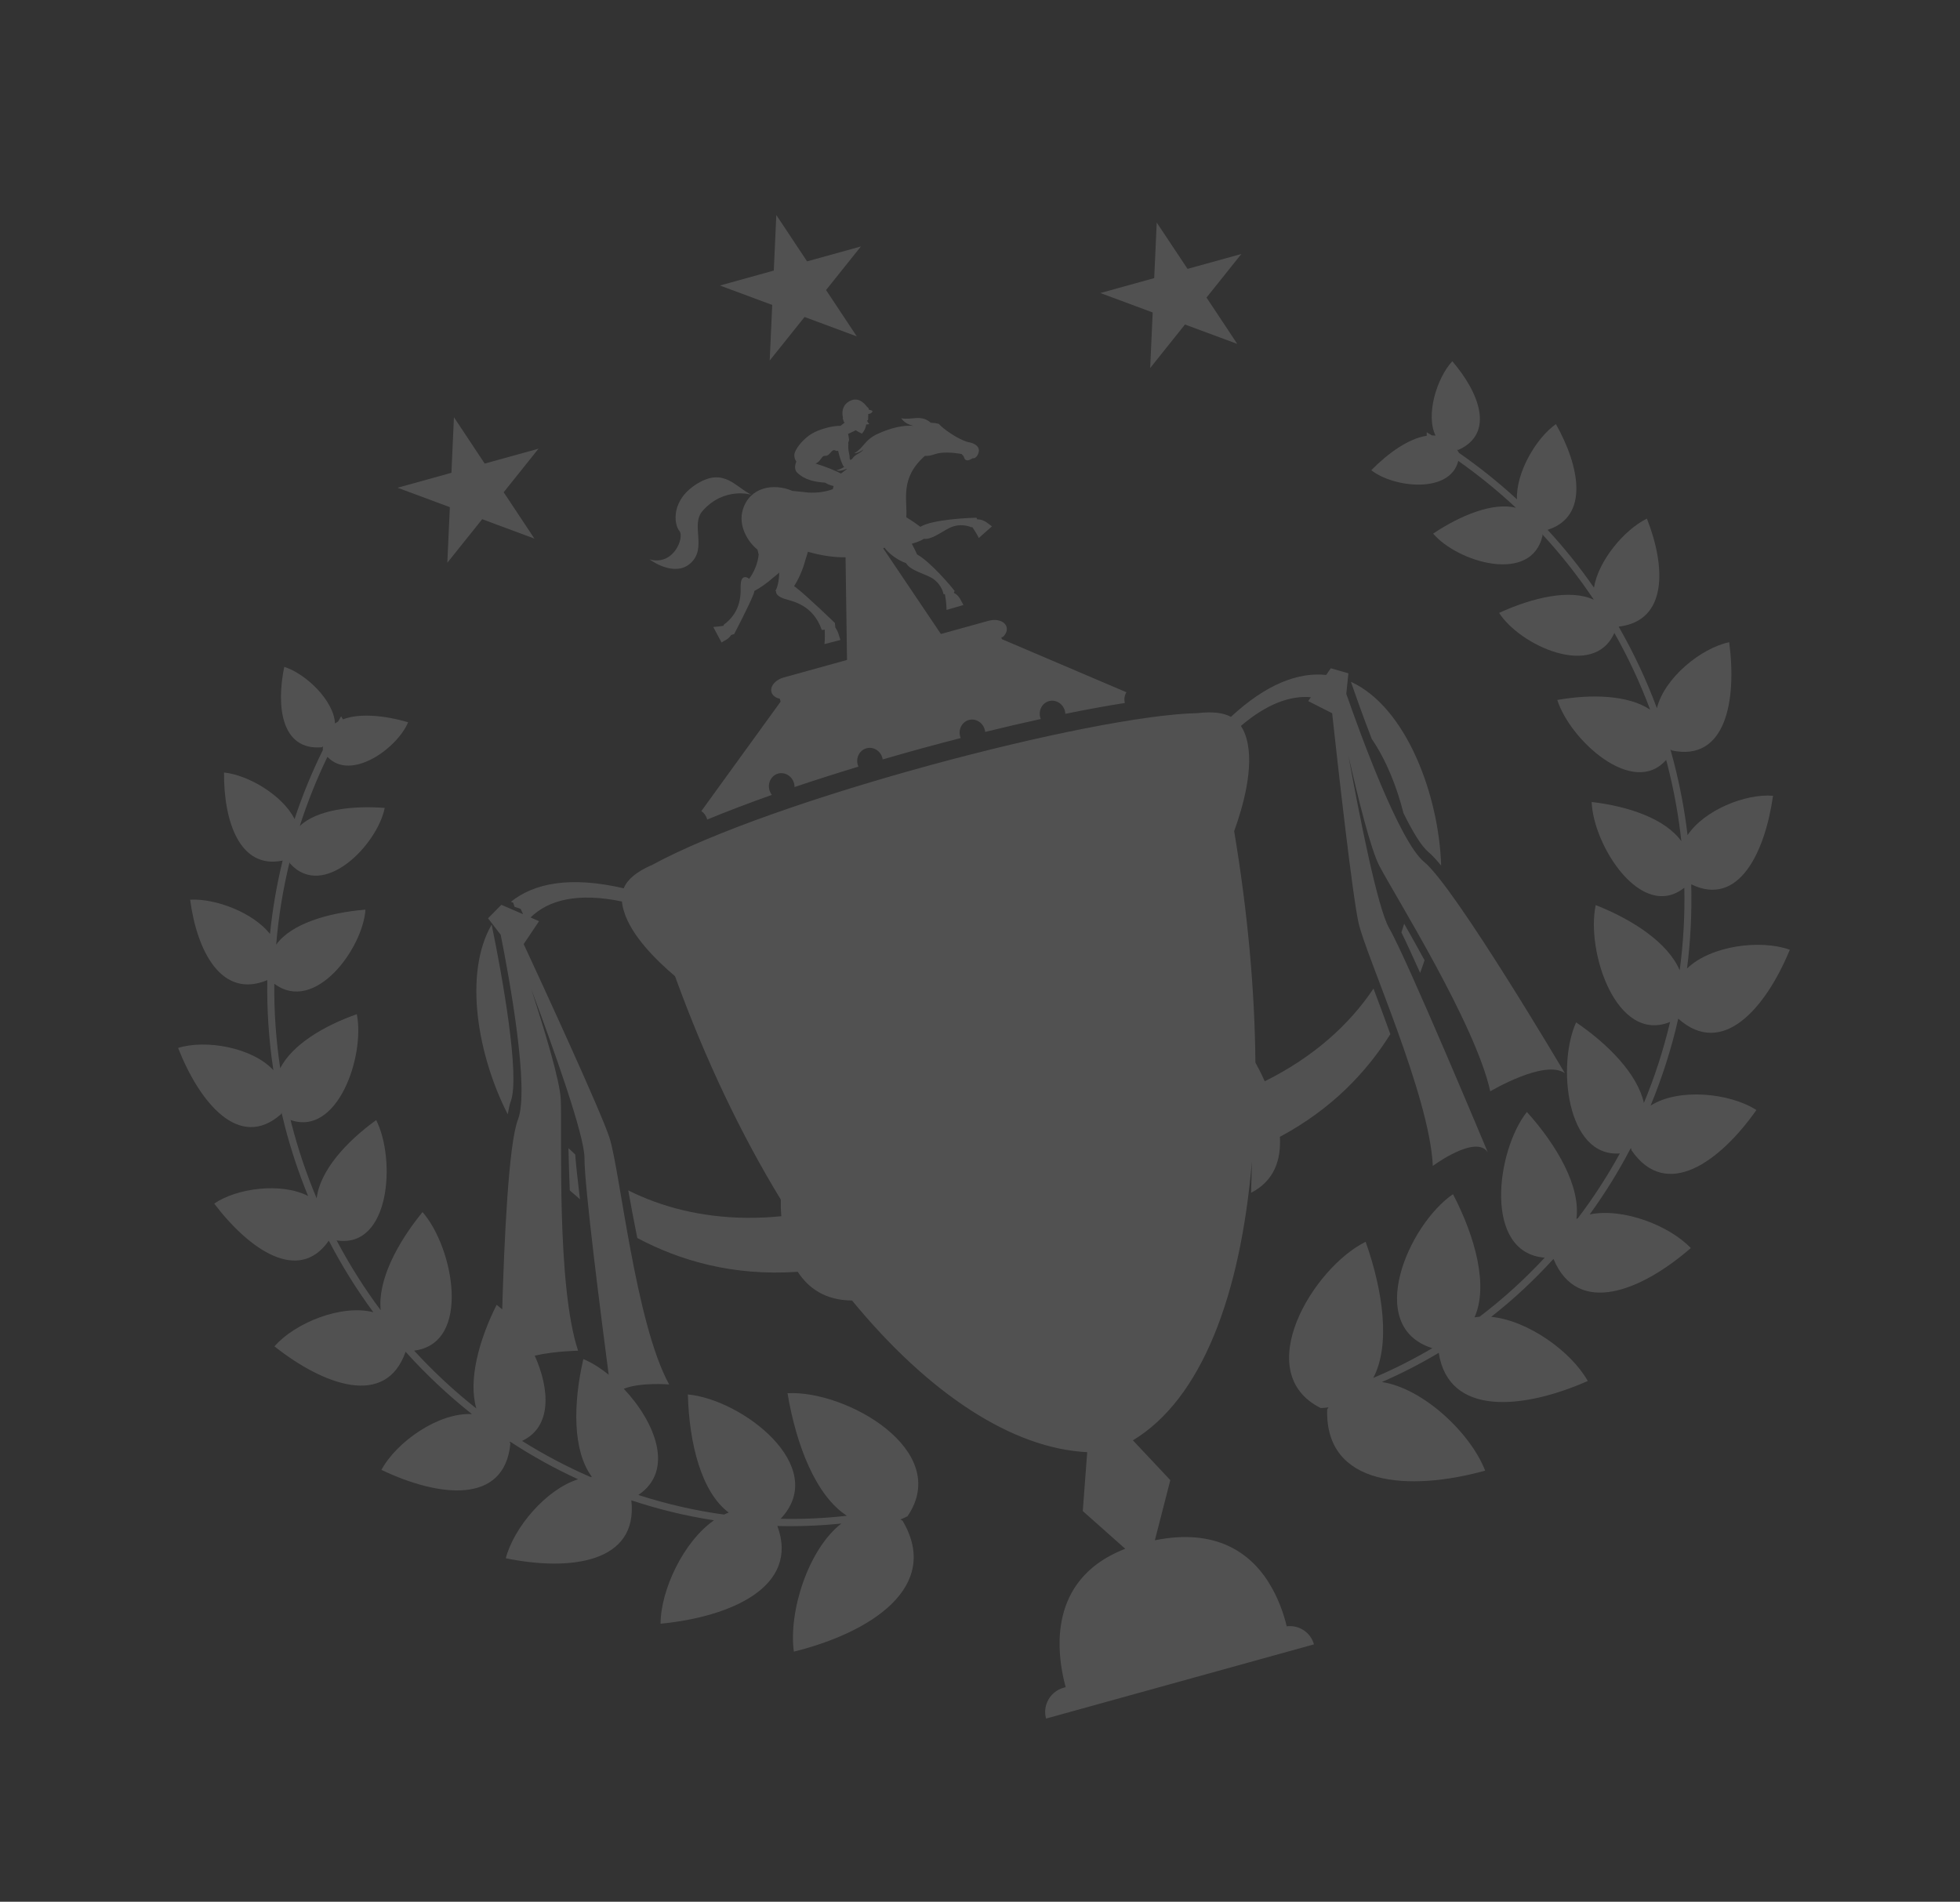<svg width="269" height="261" viewBox="0 0 269 261" fill="none" xmlns="http://www.w3.org/2000/svg">
<rect x="0" y="0" width="269" height="261" fill="#333333" stroke="none"/>
<g clip-path="url(#clip0_218_64)">
<path d="M94.809 77.264C97.055 75.174 94.744 72.005 96.433 70.11C99.415 66.739 103.157 67.905 103.157 67.905C101.021 66.955 99.427 64.109 95.72 66.36C92.015 68.618 92.496 71.967 93.24 72.862C93.984 73.757 92.444 77.716 89.145 76.77C89.145 76.77 92.564 79.354 94.809 77.264Z" fill="white" fill-opacity="0.15"/>
<path d="M97.044 112.484C99.768 111.354 102.765 110.214 105.93 109.093C105.778 108.898 105.668 108.676 105.599 108.426C105.326 107.441 105.859 106.429 106.789 106.171C107.719 105.914 108.705 106.505 108.978 107.49C109.026 107.664 109.042 107.839 109.043 108.018C111.879 107.061 114.826 106.123 117.814 105.213C117.775 105.134 117.743 105.045 117.718 104.955C117.445 103.97 117.978 102.957 118.916 102.698C119.853 102.438 120.832 103.032 121.104 104.016C121.123 104.085 121.127 104.157 121.138 104.227C124.709 103.189 128.309 102.2 131.859 101.29C131.83 101.216 131.794 101.145 131.773 101.069C131.5 100.084 132.034 99.072 132.964 98.814C133.894 98.557 134.88 99.148 135.152 100.133C135.182 100.239 135.194 100.342 135.208 100.452C137.822 99.809 140.376 99.216 142.848 98.678C142.829 98.61 142.788 98.548 142.769 98.48C142.496 97.495 143.03 96.483 143.96 96.225C144.889 95.968 145.875 96.559 146.148 97.544C146.188 97.688 146.203 97.83 146.209 97.968C149.128 97.371 151.879 96.87 154.383 96.478C154.239 95.955 154.343 95.421 154.595 95.008L137.501 87.721L137.432 87.471L137.651 87.41C138.252 86.844 138.353 86.123 137.914 85.625C137.467 85.129 136.579 84.951 135.695 85.195L129.133 87.013L121.211 75.252C121.275 75.218 121.333 75.194 121.397 75.16C121.919 75.929 123.166 76.872 124.366 77.298C124.924 78.343 127.172 78.788 128.119 79.472C129.335 80.367 129.489 81.54 129.489 81.54L129.682 81.56C129.77 82.025 129.902 82.885 129.91 83.707L132.223 83.034C131.981 82.66 131.719 81.746 130.902 81.352L131.019 81.099C130.708 80.68 127.765 77.14 125.864 76.092C125.674 75.672 125.424 75.154 125.141 74.629C125.592 74.495 126.022 74.344 126.391 74.176C126.543 74.11 126.669 74.034 126.79 73.943C127.968 74.139 129.689 72.594 130.807 72.252C132.255 71.81 133.342 72.381 133.342 72.381L133.416 72.296C133.691 72.701 134.057 73.26 134.338 73.834L136.136 72.243C135.741 71.994 135.082 71.23 134.121 71.285L134.016 71.053C133.447 71.055 127.981 71.248 126.32 72.304C125.796 71.91 125.11 71.432 124.387 70.996C124.546 68.546 123.465 65.64 126.935 62.566C127.324 62.589 127.764 62.532 128.289 62.338C129.25 61.99 130.802 62.098 131.977 62.311C132.154 62.482 132.313 62.675 132.359 62.899C132.546 63.369 133.091 63.161 133.48 62.89C133.782 62.953 134.021 62.699 134.127 62.523C134.819 61.377 133.765 60.804 132.84 60.669C131.356 60.248 129.366 58.793 128.834 58.166C128.572 58.1 128.172 58.039 127.734 58.014C126.369 56.818 125.111 57.713 123.688 57.397C124.083 57.998 124.724 58.285 125.383 58.461C123.934 58.283 122.046 58.815 120.479 59.534C118.622 60.383 118.583 61.446 117.253 62.198C117.253 62.198 117.67 62.294 118.537 61.662C118.023 62.335 117.489 62.197 116.923 63.007C116.926 63.014 116.913 63.026 116.899 63.038C116.824 63.059 116.75 63.087 116.689 63.129C116.635 63.021 116.595 62.91 116.601 62.753C116.612 62.351 116.356 61.81 116.428 61.072C116.441 60.971 116.427 60.861 116.41 60.743C116.483 60.592 116.532 60.448 116.525 60.336C116.502 60.073 116.454 59.784 116.384 59.502L116.427 59.539L117.448 59.052C117.897 59.352 118.307 59.508 118.307 59.508C118.698 59.041 118.836 58.627 118.887 58.254C119.049 58.25 119.241 58.238 119.295 58.198C119.197 58.079 119.084 57.906 118.986 57.729L119.142 57.645L119.162 56.808C119.162 56.808 119.219 56.808 119.242 56.802C119.584 56.772 119.773 56.516 119.743 56.435C119.715 56.336 119.47 56.274 119.254 56.228C119.25 56.212 119.226 56.186 119.212 56.166C119.227 56.161 119.227 56.161 119.243 56.157C119.215 56.059 119.126 55.912 119.078 55.885C119.078 55.885 119.047 55.893 119.04 55.895C118.601 55.283 117.681 54.339 116.439 55.148C115.519 55.761 115.545 56.709 115.701 57.359C115.686 57.363 115.665 57.377 115.652 57.389L115.83 57.943C115.83 57.943 115.866 57.925 115.886 57.911C115.897 57.949 115.905 57.979 115.927 57.998L115.35 58.443C114.578 58.42 113.124 58.692 111.849 59.29C110.26 60.049 109.013 61.748 109.016 62.465C109.017 62.733 109.087 63.073 109.294 63.35C109.06 63.888 109.04 64.489 109.38 64.835C110.47 65.92 111.924 66.145 113.253 66.242C113.464 66.387 113.864 66.595 114.407 66.705C114.377 66.803 114.343 66.943 114.298 67.135C113.369 67.482 112.274 67.671 110.918 67.598C110.118 67.502 109.399 67.432 108.756 67.373C106.142 66.254 102.909 66.864 101.961 69.908C101.246 72.203 102.716 74.454 103.954 75.424C104.016 75.652 104.082 75.887 104.124 76.128C103.989 77.462 103.404 78.643 102.82 79.442C102.293 79.008 101.665 79.093 101.65 80.361C101.643 81.334 101.869 83.914 99.29 85.77L99.35 85.868C98.923 85.945 98.408 86.022 97.894 86.05L99.028 88.175C99.32 87.964 100.02 87.729 100.34 87.151L100.759 87.019C100.759 87.019 102.85 83.046 103.441 81.48C103.49 81.36 103.511 81.232 103.525 81.106C104.259 80.731 105.297 80.011 106.138 79.256C106.405 79.044 106.677 78.822 106.945 78.584C106.93 79.763 106.664 80.742 106.418 81.088C106.418 81.088 106.456 81.109 106.505 81.137C106.472 81.489 106.775 81.878 107.62 82.166C108.662 82.521 111.54 82.89 112.789 86.459L113.194 86.421C113.212 86.986 113.222 87.726 113.155 88.397L115.343 87.832C115.193 87.466 115.078 86.698 114.645 86.133L114.582 85.498C114.582 85.498 110.766 81.8 109.205 80.601C109.133 80.547 109.056 80.504 108.986 80.458C109.513 79.626 110.168 78.287 110.543 76.821C110.663 76.461 110.776 76.104 110.882 75.724C112.706 76.254 114.563 76.523 116.048 76.479L116.249 90.574L107.548 92.984C106.663 93.229 105.986 93.841 105.859 94.496C105.731 95.152 106.196 95.716 107.002 95.892L107.025 95.886L107.138 96.295L96.257 111.315C96.617 111.558 96.906 111.927 97.036 112.396C97.045 112.427 97.053 112.457 97.054 112.489L97.044 112.484ZM111.939 63.613C112.73 63.295 112.702 62.52 113.25 62.556C113.978 62.599 114.078 61.519 114.68 61.842C114.784 61.895 114.906 61.894 115.031 61.875C115.24 62.837 115.61 63.819 115.796 64.02C115.82 64.046 115.839 64.058 115.868 64.074C115.458 64.359 115.08 64.463 114.77 64.549C115.226 64.668 115.585 64.609 116.2 64.333C116.217 64.336 116.221 64.351 116.241 64.362C116.08 64.488 115.788 64.724 115.421 64.989C114.576 64.554 113.213 64.01 111.933 63.622L111.939 63.613Z" fill="white" fill-opacity="0.15"/>
<path d="M176.6 223.222C176.19 221.508 175.425 219.216 174.037 217.056L174.031 217.033C171.493 213.103 166.874 209.71 158.5 211.393L160.618 203.139L158.619 201.01L155.483 197.678C164.918 191.981 170.248 177.814 171.817 159.411L171.71 163.698C174.96 162.031 175.834 159.073 175.656 156.023C182.794 152.202 187.578 147.109 190.816 141.93C190.026 139.726 189.233 137.597 188.506 135.678C185.183 140.636 180.283 145.076 173.578 148.402C173.036 147.181 172.536 146.259 172.297 145.836C172.214 135.868 171.229 125.113 169.382 114.068C170.564 110.812 172.179 105.243 171.073 101.365C170.888 100.698 170.639 100.123 170.306 99.628C173.896 96.57 177.108 95.444 179.91 95.687L179.545 96.22L182.832 97.887C183.507 104.087 185.597 122.887 186.46 126.677C187.485 131.23 196.228 150.389 196.647 160.012C196.647 160.012 202.536 155.648 204.185 158.136C204.185 158.136 193.106 131.598 190.65 127.376C189.095 124.699 186.644 112.385 185.064 103.712C186.396 109.607 188.13 116.574 189.309 118.833C191.485 122.985 202.481 140.493 204.532 149.777C204.532 149.777 212 145.327 214.765 147.285C214.765 147.285 199.672 121.745 195.475 118.316C192.054 115.519 186.648 100.615 184.771 95.221L185.059 92.409L182.644 91.716L182.011 92.634C178.238 92.235 173.852 93.825 168.936 98.384C167.902 97.823 166.441 97.632 164.359 97.874C149.918 98.163 106.109 109.622 89.363 118.78L89.358 118.764C87.223 119.723 86.075 120.751 85.608 121.916C78.291 120.215 73.305 121.197 70.118 123.768L70.428 123.886L70.627 124.459L71.451 124.728L71.654 125.169L71.795 125.473L68.808 124.18L66.984 126.031L68.718 128.291C69.838 133.894 72.725 149.488 71.084 153.67C69.793 156.972 69.193 170.499 68.927 179.707C68.67 179.485 68.416 179.27 68.159 179.08C65.728 183.937 64.238 189.431 65.377 193.308C62.335 190.905 59.484 188.253 56.836 185.365C64.757 184.37 62.257 171.229 57.991 166.351C54.494 170.623 51.821 175.751 52.249 179.825C50.01 176.824 47.982 173.617 46.199 170.237C53.585 171.396 54.34 159.075 51.629 153.725C47.484 156.717 43.9 160.703 43.462 164.47C42.083 161.198 40.926 157.783 40.008 154.237C39.96 154.062 39.919 153.886 39.879 153.71C46.335 156.008 50.11 144.922 48.971 139.193C44.423 140.788 40.119 143.383 38.457 146.608C37.875 142.715 37.608 138.842 37.644 135.006C43.217 139.197 49.804 130.154 50.156 124.844C45.077 125.256 39.985 126.765 37.921 129.628C37.917 129.613 37.912 129.598 37.908 129.583C38.23 125.75 38.847 121.982 39.748 118.299C39.764 118.359 39.762 118.409 39.771 118.472C44.37 123.641 51.788 115.926 52.801 110.882C48.22 110.536 43.506 111.149 41.139 113.362C42.19 110.102 43.46 106.928 44.94 103.868C48.132 107.282 54.508 102.734 56.013 99.12C52.794 98.193 49.368 97.845 47.065 98.728C46.985 98.587 46.898 98.448 46.818 98.307C46.679 98.541 46.543 98.783 46.406 99.024C46.258 99.106 46.114 99.203 45.978 99.298C45.825 96.16 41.995 92.473 39.013 91.522C37.881 97.014 38.635 103.029 44.162 102.558C44.216 102.518 44.27 102.479 44.325 102.439C44.313 102.606 44.295 102.774 44.303 102.951C42.796 106.003 41.505 109.158 40.428 112.409C38.797 109.166 34.117 106.376 30.746 106.021C30.696 112.626 32.85 119.345 38.791 118.107C37.985 121.397 37.403 124.764 37.056 128.18C34.748 125.255 29.603 123.287 26.098 123.475C27.008 130.433 30.355 137.164 36.686 134.514C36.619 138.594 36.893 142.726 37.521 146.875C34.616 143.732 28.2 142.639 24.443 143.826C27.406 151.349 32.837 157.969 38.568 152.915C38.596 152.842 38.617 152.77 38.638 152.699C38.777 153.289 38.916 153.878 39.072 154.471C39.933 157.814 41.013 161.038 42.288 164.143C38.591 162.255 32.544 163.05 29.399 165.185C34.167 171.466 40.974 176.236 45.126 170.273C46.925 173.739 48.974 177.021 51.242 180.096C46.835 178.968 40.466 181.572 37.667 184.778C44.435 190.138 52.968 193.263 55.666 185.518C58.468 188.64 61.524 191.505 64.777 194.078C60.206 193.827 54.419 197.885 52.35 201.729C60.159 205.471 69.25 206.582 70.046 198.116C70.014 198.027 69.968 197.95 69.935 197.861C69.996 197.877 70.052 197.902 70.114 197.918C73.066 199.849 76.152 201.555 79.341 203.02C74.905 204.429 70.519 209.665 69.418 213.86C78.198 215.669 87.612 214.513 86.645 205.907C90.331 207.137 94.127 208.059 97.995 208.652C93.797 211.568 90.672 218.241 90.661 222.845C100.283 221.908 109.765 217.789 106.693 209.432C109.603 209.506 112.528 209.398 115.472 209.096C110.891 212.657 108.205 221.239 108.954 226.676C119.444 224.08 129.268 217.819 123.869 208.703C123.77 208.64 123.668 208.595 123.572 208.54C123.894 208.41 124.219 208.263 124.548 208.099C130.71 199.076 116.152 190.776 108.083 191.209C109.273 198.326 111.976 205.293 116.234 208.028C113.158 208.383 110.091 208.507 107.054 208.443C107.091 208.432 107.129 208.422 107.167 208.411C113.901 201.22 101.768 192.036 94.408 191.384C94.58 198.057 96.249 204.788 100.021 207.593C99.799 207.671 99.58 207.764 99.364 207.865C95.355 207.32 91.431 206.408 87.606 205.176C92.645 201.798 89.875 195.119 85.611 190.599C87.904 189.678 91.837 190.008 91.837 190.008C87.181 181.543 85.09 160.565 83.641 156.13C82.431 152.436 74.5 135.237 71.872 129.57L73.98 126.425L72.814 125.917C75.266 123.516 79.272 122.464 85.359 123.722C85.397 124.152 85.489 124.6 85.634 125.065C86.623 128.372 89.997 131.735 92.645 133.979C96.823 145.505 101.776 155.804 107.159 164.631C107.15 165.212 107.159 166.009 107.232 166.919C106.502 166.99 105.777 167.044 105.064 167.087C105.024 167.09 104.977 167.095 104.935 167.09C104.138 167.123 103.354 167.144 102.58 167.139C102.515 167.141 102.448 167.135 102.376 167.138C96.218 167.066 90.809 165.669 86.226 163.374C86.59 165.394 87.003 167.62 87.466 169.906C93.261 172.991 100.561 175.161 109.491 174.547C110.93 176.775 113.244 178.458 116.94 178.487C127.528 191.352 138.959 198.797 149.216 199.3L148.921 203.199L148.606 207.38L151.812 210.228L154.436 212.56C152.621 213.266 151.138 214.142 149.955 215.13C146.644 217.899 145.556 221.553 145.431 224.923C145.431 224.923 145.432 224.955 145.429 224.973C145.349 227.507 145.8 229.869 146.259 231.553L145.979 231.631C144.142 232.14 143.064 234.037 143.57 235.862L180.333 225.679C179.871 224.012 178.261 222.99 176.586 223.201L176.6 223.222ZM80.217 158.93C80.197 162.736 82.508 180.806 83.54 188.677C82.376 187.735 81.184 186.988 80.063 186.524C78.658 192.59 78.561 199.117 81.234 202.684C81.162 202.687 81.092 202.699 81.02 202.702C77.78 201.291 74.644 199.64 71.647 197.754C75.785 195.825 75.446 190.633 73.387 186.049C76.254 185.41 79.338 185.379 79.338 185.379C76.35 176.354 77.164 155.608 76.963 150.916C76.857 148.36 74.769 141.467 72.898 135.713C75.993 143.975 80.228 155.827 80.219 158.937L80.217 158.93Z" fill="white" fill-opacity="0.15"/>
<path d="M231.532 132.943C232.019 129.146 232.216 125.274 232.11 121.364C238.606 124.54 242.227 117.044 243.339 109.216C239.572 108.898 233.916 111.166 231.609 114.619C231.215 111.286 230.588 107.936 229.727 104.594C229.571 104.001 229.417 103.416 229.248 102.835C229.302 102.885 229.357 102.935 229.421 102.99C236.852 104.602 238.387 96.159 237.323 88.143C233.474 88.94 228.421 93.031 227.403 97.204C225.949 93.276 224.179 89.533 222.151 86C228.948 85.21 228.601 77.697 226.029 71.175C222.886 72.73 219.364 76.969 218.764 80.65C216.815 77.846 214.687 75.189 212.398 72.716C218.176 70.887 216.775 63.95 213.54 58.207C210.772 60.173 208.044 64.901 208.195 68.53C205.682 66.216 203.025 64.089 200.244 62.16C200.16 62.004 200.065 61.867 199.976 61.72C200.042 61.726 200.102 61.734 200.176 61.738C205.222 59.443 202.964 53.821 199.322 49.577C197.191 51.872 195.637 56.96 197.021 59.782C196.853 59.763 196.687 59.752 196.516 59.751C196.282 59.611 196.046 59.465 195.812 59.326C195.809 59.49 195.805 59.654 195.807 59.808C193.367 60.166 190.553 62.145 188.203 64.533C191.267 66.955 199.015 67.802 200.141 63.257C202.911 65.206 205.557 67.352 208.051 69.687C204.923 68.914 200.52 70.68 196.693 73.233C200.015 77.141 210.204 80.248 211.714 73.476C211.697 73.416 211.667 73.367 211.65 73.306C214.217 76.078 216.576 79.07 218.712 82.255C218.716 82.27 218.72 82.285 218.717 82.302C215.536 80.81 210.368 81.989 205.748 84.117C208.616 88.591 218.733 93.26 221.56 86.865C223.452 90.199 225.094 93.716 226.472 97.397C223.466 95.391 218.465 95.235 213.73 96.065C215.506 101.625 224.165 109.463 228.667 104.292C228.715 104.467 228.763 104.641 228.814 104.823C229.731 108.369 230.372 111.919 230.759 115.458C228.563 112.38 223.51 110.655 218.448 110.068C218.671 116.074 225.294 126.466 231.166 121.837C231.25 125.664 231.029 129.453 230.529 133.172C228.932 129.405 224.123 126.235 219.006 124.219C217.647 130.566 221.832 143.264 229.212 140.257C228.307 144.072 227.106 147.79 225.617 151.375C224.737 147.435 220.785 143.366 216.318 140.314C213.696 146.04 214.928 158.863 222.318 158.3C220.616 161.414 218.681 164.389 216.547 167.207C216.481 167.233 216.415 167.26 216.352 167.294C216.957 162.868 213.707 157.219 209.557 152.61C205.354 157.918 203.522 171.932 212.004 172.609C209.27 175.552 206.287 178.27 203.065 180.713C202.825 180.73 202.59 180.763 202.365 180.801C204.3 176.504 202.493 169.803 199.415 163.894C193.319 168.07 187.192 182.035 196.54 185.016C196.578 185.005 196.616 184.995 196.661 184.982C194.044 186.523 191.312 187.916 188.469 189.111C190.851 184.634 189.832 177.225 187.428 170.428C180.198 174.005 171.528 188.372 181.262 193.245C181.633 193.232 181.982 193.2 182.328 193.153C182.265 193.252 182.209 193.341 182.147 193.44C181.854 204.051 193.44 204.707 203.829 201.838C201.849 196.718 195.36 190.538 189.65 189.673C192.361 188.498 194.96 187.158 197.461 185.666C198.826 194.472 209.085 193.425 217.914 189.535C215.669 185.516 209.724 181.217 204.656 180.729C207.733 178.318 210.592 175.651 213.205 172.773C216.527 180.768 225.289 177.166 232.053 171.288C229.062 168.161 222.716 165.734 218.174 166.674C220.242 163.826 222.107 160.83 223.739 157.703C223.784 157.658 223.828 157.613 223.873 157.568C223.883 157.663 223.883 157.752 223.901 157.845C228.691 164.854 236.07 159.433 241.057 152.342C237.396 149.996 230.386 149.287 226.532 151.741C228.122 147.9 229.401 143.908 230.331 139.801C236.423 145.25 242.347 138.34 245.644 130.347C241.648 128.909 234.842 129.758 231.554 132.904L231.532 132.943Z" fill="white" fill-opacity="0.15"/>
<path d="M61.394 77.231L66.178 71.256L73.346 73.92L69.126 67.56L73.908 61.579L66.522 63.625L62.302 57.265L61.956 64.889L54.563 66.938L61.741 69.606L61.394 77.231Z" fill="white" fill-opacity="0.15"/>
<path d="M157.856 50.509L162.632 44.537L169.808 47.199L165.588 40.839L170.37 34.858L162.984 36.903L158.756 30.546L158.41 38.17L151.024 40.216L158.202 42.885L157.856 50.509Z" fill="white" fill-opacity="0.15"/>
<path d="M105.638 49.478L110.422 43.503L117.59 46.167L113.37 39.807L118.152 33.826L110.766 35.872L106.546 29.512L106.2 37.136L98.807 39.185L105.985 41.853L105.638 49.478Z" fill="white" fill-opacity="0.15"/>
<path d="M196.035 116.929C196.507 117.312 197.102 117.963 197.788 118.792C197.505 109.279 193.082 97.103 185.414 93.575C186.118 95.647 187.123 98.452 188.269 101.414C190.241 104.301 191.702 107.958 192.622 111.602C193.881 114.149 195.074 116.135 196.042 116.927L196.035 116.929Z" fill="white" fill-opacity="0.15"/>
<path d="M194.908 133.521C195.122 132.939 195.326 132.353 195.511 131.788C194.552 130.03 193.603 128.336 192.715 126.779C192.598 127.179 192.471 127.573 192.337 127.969C193.022 129.353 193.911 131.301 194.908 133.521Z" fill="white" fill-opacity="0.15"/>
<path d="M69.681 152.925C69.816 152.178 69.952 151.553 70.114 151.109C71.364 147.63 68.981 134.18 67.477 126.897C63.559 133.676 65.603 144.961 69.679 152.918L69.681 152.925Z" fill="white" fill-opacity="0.15"/>
<path d="M78.201 163.379C78.645 163.777 79.114 164.178 79.593 164.583C79.299 162.112 79.063 159.967 78.942 158.443C78.628 158.163 78.32 157.873 78.02 157.581C78.057 159.389 78.118 161.346 78.199 163.371L78.201 163.379Z" fill="white" fill-opacity="0.15"/>
</g>
<defs>
<clipPath id="clip0_218_64">
<rect width="221.11" height="208.769" fill="white" transform="translate(0 59.027) rotate(-15.483)"/>
</clipPath>
</defs>
</svg>
